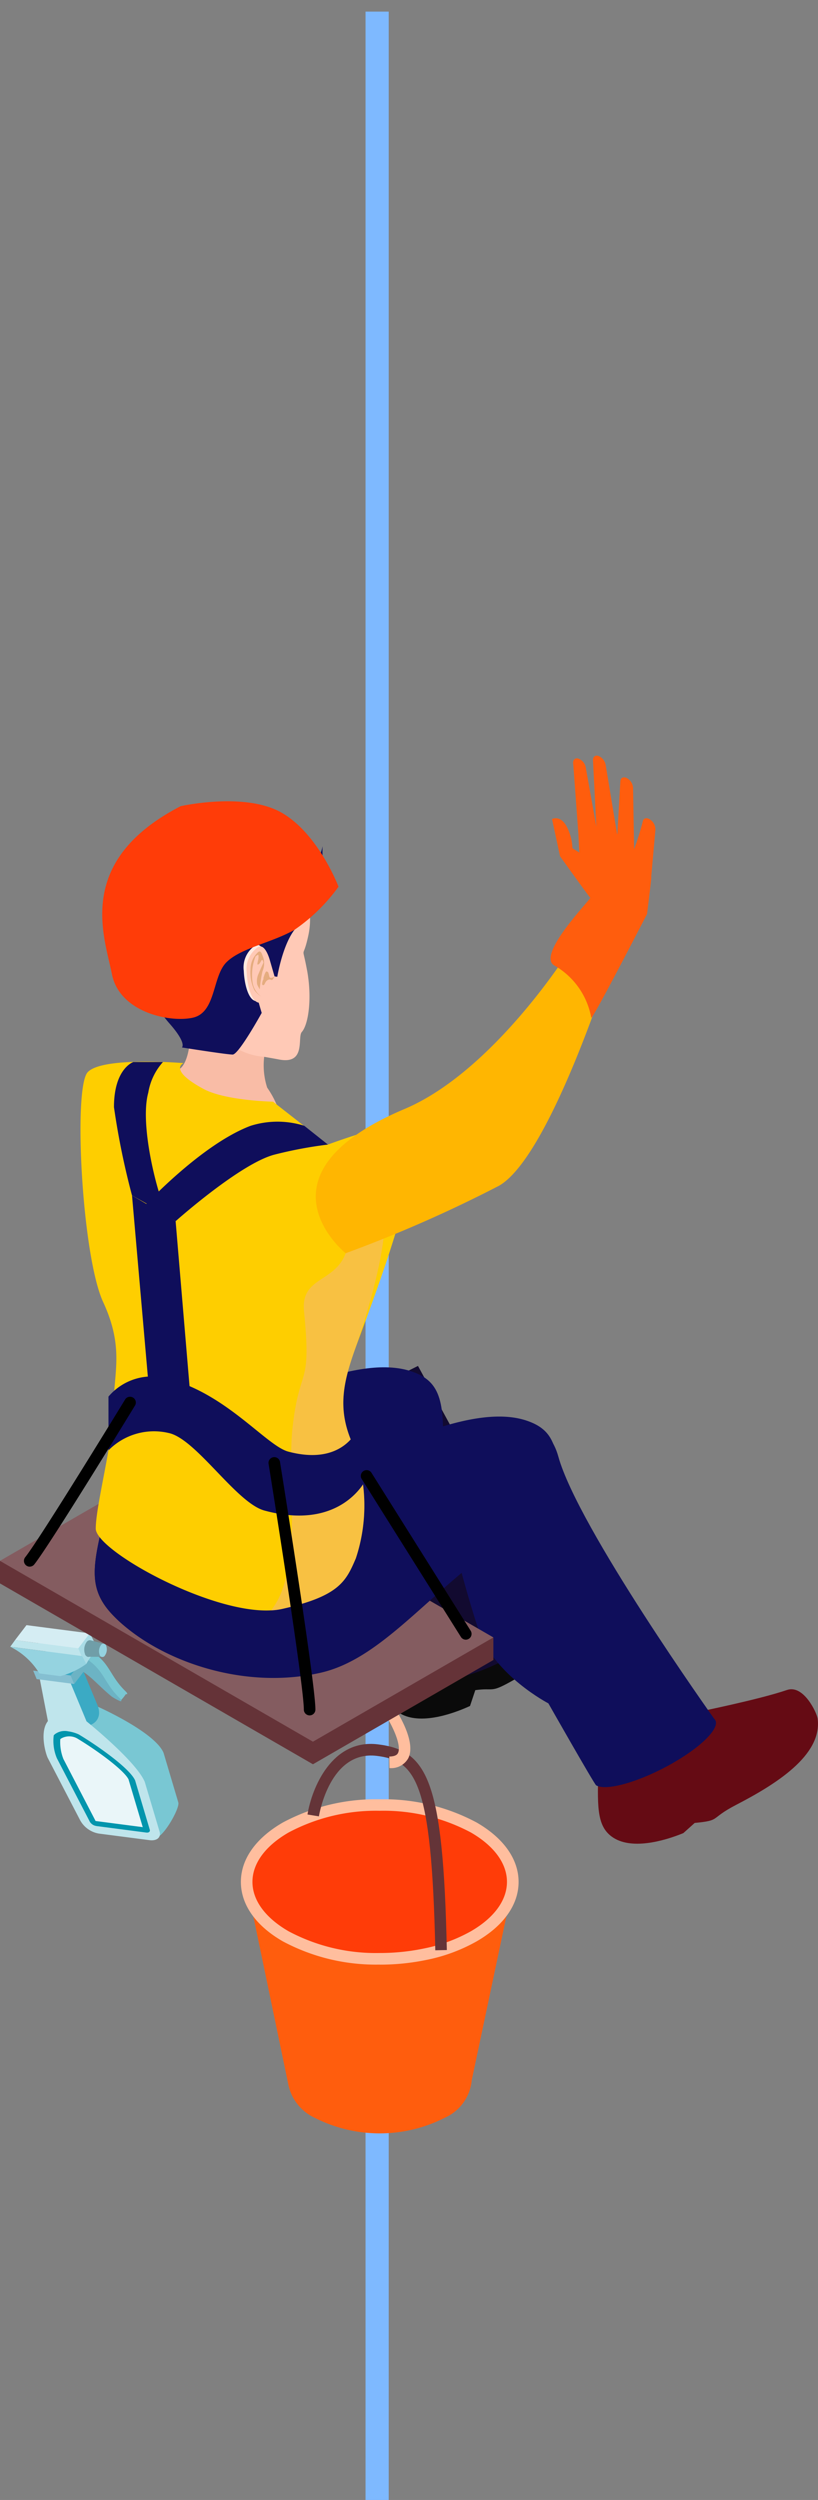 <svg xmlns="http://www.w3.org/2000/svg" xmlns:xlink="http://www.w3.org/1999/xlink" width="70.42" height="215.005" viewBox="0 0 70.42 215.005">
  <rect x="0" y="0" width="70.42" height="215.005" fill="#808080" stroke="none"/>
  <defs>
    <clipPath id="clip-path">
      <rect id="長方形_72" data-name="長方形 72" width="70.42" height="215.005" transform="translate(0 39)" fill="none"/>
    </clipPath>
    <clipPath id="clip-path-2">
      <rect id="長方形_71" data-name="長方形 71" width="70.421" height="175.005" fill="none"/>
    </clipPath>
    <clipPath id="clip-path-3">
      <rect id="長方形_70" data-name="長方形 70" width="9.796" height="37.25" fill="none"/>
    </clipPath>
  </defs>
  <g id="entry_00_3" transform="translate(0 -39)">
    <g id="グループ_174" data-name="グループ 174" clip-path="url(#clip-path)">
      <rect id="長方形_69" data-name="長方形 69" width="1.994" height="214.005" transform="translate(31.469 39.999)" fill="#7eb9ff"/>
      <g id="グループ_173" data-name="グループ 173" transform="translate(-0.001 57.999)">
        <g id="グループ_172" data-name="グループ 172" clip-path="url(#clip-path-2)">
          <path id="パス_578" data-name="パス 578" d="M36.19,81.591l3.186,2.85c.647.083,2.135-2.527,1.987-3.031l-1.27-4.266c-.742-1.785-5.639-3.961-5.639-3.961-1.383-.733-2.611-1.559-2.875-.685l-.077.074c-.378.346-.035,1.871.221,2.478l2.8,5.384a2.271,2.271,0,0,0,1.669,1.158" transform="translate(-26.011 54.607)" fill="#79c7d3"/>
          <path id="パス_579" data-name="パス 579" d="M36.239,75.861l1.121.146c1.522.2,2.348-.626,1.843-1.838l-1.341-3.221L35.222,70.6Z" transform="translate(-30.82 53.456)" fill="#3baac4"/>
          <path id="パス_580" data-name="パス 580" d="M36.034,76.593l3.883,6.473c1.522.2-.415-6.951-.919-8.164L37.657,71.68l-2.639-.344Z" transform="translate(-31.601 54.012)" fill="#bfe5ec"/>
          <path id="パス_581" data-name="パス 581" d="M36.183,72.479l.986-1.288-.3-.729-.986,1.286Z" transform="translate(-29.795 53.349)" fill="#6cb3c4"/>
          <path id="パス_582" data-name="パス 582" d="M36.744,71.684l3.231.422-.3-.731-3.231-.42Z" transform="translate(-33.587 53.723)" fill="#85bfd1"/>
          <path id="パス_583" data-name="パス 583" d="M39.039,73.75l.005,0c.163.044.137-.076-.016-.227-1.371-1.327-1.306-2.312-2.787-3.347-4.2-.9-1.5.963-2.01.986,1.33-.863,4.316,3.186,4.316,3.186a4.218,4.218,0,0,0,.492-.6" transform="translate(-28.201 52.95)" fill="#79c7d3"/>
          <path id="パス_584" data-name="パス 584" d="M39.325,74.092h.005c.16.046.135-.076-.016-.227-1.372-1.327-1.306-2.312-2.789-3.347-4.2-.894-1.5.965-2.008.988,1.33-.865,2.434.852,4.077,2.188a4.479,4.479,0,0,0,.731.4" transform="translate(-28.986 53.208)" fill="#6cb3c4"/>
          <path id="パス_585" data-name="パス 585" d="M37.8,71.349l3.052.466a5.013,5.013,0,0,1,.986-1.288c-.149-.227-.539-1.107-.694-1.334l-5.855-.141a6.069,6.069,0,0,1,2.511,2.3" transform="translate(-33.416 52.282)" fill="#aadce6"/>
          <path id="パス_586" data-name="パス 586" d="M37.056,83.248l4.3.559c.645.084,1.023-.235.873-.74L40.957,78.8c-.74-1.783-5.02-5.215-5.02-5.215a4.73,4.73,0,0,0-3.275-.07c-.74.824-.329,2.587-.072,3.193l2.8,5.382a2.268,2.268,0,0,0,1.669,1.16" transform="translate(-28.492 55.452)" fill="#bfe5ec"/>
          <path id="パス_587" data-name="パス 587" d="M40.53,82.318c.079.011.127-.028.107-.091L39.381,78.01c-.423-.914-2.968-2.736-4.649-3.743A2.825,2.825,0,0,0,34,74.061a1.229,1.229,0,0,0-.991.216l-.069.065a3.808,3.808,0,0,0,.272,1.859l2.8,5.379.014.037a.282.282,0,0,0,.206.142Z" transform="translate(-28.034 56.062)" fill="#eaf6f9"/>
          <path id="パス_588" data-name="パス 588" d="M36.453,82.08l4.3.561c.223.028.355-.081.3-.257l-1.26-4.233-.009-.016c-.483-1.042-3.216-2.959-4.825-3.924l-.07-.035a3.251,3.251,0,0,0-.85-.239,1.419,1.419,0,0,0-1.16.251l-.09.09a3.817,3.817,0,0,0,.274,1.98l2.806,5.4.005.018a.789.789,0,0,0,.578.4m4,.1-4.061-.529-2.771-5.333a3.947,3.947,0,0,1-.269-1.7l.054-.049a1.39,1.39,0,0,1,1.39-.025c1.859,1.118,4.062,2.769,4.432,3.527Z" transform="translate(-28.161 55.965)" fill="#0295ad"/>
          <path id="パス_589" data-name="パス 589" d="M36.086,70.031l6.127.8-.272-.657-5.445-.71Z" transform="translate(-35.2 52.592)" fill="#bfe5ec"/>
          <path id="パス_590" data-name="パス 590" d="M38.356,72.082l1.8.234a6.628,6.628,0,0,0,2.24-1.056c-.149-.227-.218-.443-.373-.669l-6.175-.8a6.073,6.073,0,0,1,2.509,2.3" transform="translate(-34.961 52.837)" fill="#95d3e0"/>
          <path id="パス_591" data-name="パス 591" d="M35.681,70.017l5.445.71.984-1.29-5.444-.708Z" transform="translate(-34.385 52.038)" fill="#d5edf3"/>
          <path id="パス_592" data-name="パス 592" d="M35.046,70.651a1.13,1.13,0,0,1,.132-1.014.341.341,0,0,1,.357-.162v0l1.151.3-.095.566-.125.557-1.053-.005a.234.234,0,0,1-.139,0h-.011l0,0a.382.382,0,0,1-.22-.234" transform="translate(-27.729 52.596)" fill="#709ea8"/>
          <path id="パス_593" data-name="パス 593" d="M34.894,70.582a.248.248,0,0,0,.466.061.905.905,0,0,0,.107-.808.248.248,0,0,0-.466-.06.9.9,0,0,0-.107.807" transform="translate(-26.319 52.725)" fill="#95d3e0"/>
          <path id="パス_594" data-name="パス 594" d="M15,81.887l22.736-.148L34.293,98.014a3.925,3.925,0,0,1-2.332,3.237,12.354,12.354,0,0,1-11.182,0,4.054,4.054,0,0,1-2.3-2.987L15.555,84.227Z" transform="translate(6.32 61.888)" fill="#ff5d0d"/>
          <path id="パス_595" data-name="パス 595" d="M18.308,88.825a17.971,17.971,0,0,0,12.07,1.529,14.217,14.217,0,0,0,4.131-1.529c4.474-2.583,4.474-6.772,0-9.353s-11.727-2.583-16.2,0-4.475,6.77,0,9.353" transform="translate(6.284 58.705)" fill="#ff3c08"/>
          <path id="パス_596" data-name="パス 596" d="M26.621,91.475a19.666,19.666,0,0,0,4.075-.418,14.559,14.559,0,0,0,4.273-1.587c2.325-1.341,3.606-3.156,3.606-5.108s-1.281-3.766-3.606-5.108a16.962,16.962,0,0,0-8.348-2,16.955,16.955,0,0,0-8.346,2c-2.328,1.344-3.609,3.158-3.606,5.11s1.277,3.766,3.606,5.106a16.969,16.969,0,0,0,8.346,2m0-13.228a15.988,15.988,0,0,1,7.853,1.87c2,1.158,3.1,2.666,3.1,4.245s-1.1,3.089-3.1,4.245a13.658,13.658,0,0,1-3.985,1.472,18.509,18.509,0,0,1-3.867.4,15.967,15.967,0,0,1-7.851-1.871c-2-1.156-3.107-2.662-3.107-4.243s1.1-3.089,3.107-4.247a15.986,15.986,0,0,1,7.851-1.87" transform="translate(6.07 58.49)" fill="#ffbe9e"/>
          <path id="パス_597" data-name="パス 597" d="M29.185,92.292l.995-.021C29.867,77.608,28.493,75.1,24.239,74.58c-3.938-.481-5.683,3.736-6.055,6.034l.982.16c.039-.232.965-5.663,4.952-5.206,3.354.411,4.751,2.04,5.068,16.724" transform="translate(8.289 56.439)" fill="#643438"/>
          <path id="パス_598" data-name="パス 598" d="M20.393,77.982A1.681,1.681,0,0,0,22,77.156c.729-1.39-.875-3.92-1.2-4.412l-.829.552c.682,1.023,1.488,2.753,1.151,3.4-.037.07-.149.285-.743.293Z" transform="translate(13.137 55.078)" fill="#ffbe9e"/>
          <path id="パス_599" data-name="パス 599" d="M14.384,69.388l-3.82,2.922c.046,3.516.037,5.247,1.4,6.161,1.657,1.116,4.456.216,6.148-.559l.455-1.362c1.625-.225,1.262.26,3.021-.717,3.437-1.9,8.758-5.025,7.807-8.571-.1-.378-1.474-1.566-1.854-1.472-1.991.485-7.819,2.474-7.819,2.474Z" transform="translate(22.352 49.808)" fill="#0a0a0a" fill-rule="evenodd"/>
          <path id="パス_600" data-name="パス 600" d="M12.724,62.84,27.739,82.28l.005.012a.483.483,0,0,0,.253.515c.9.525,3.883-.35,6.66-1.954A14.434,14.434,0,0,0,37.375,78.9c.332-.221.673-.453,1.019-.7L26.315,56.042Z" transform="translate(9.669 42.432)" fill="#120a30" fill-rule="evenodd"/>
          <path id="パス_601" data-name="パス 601" d="M3.992,75.567.052,78.324c-.1,3.516-.184,5.243,1.137,6.215,1.61,1.184,4.444.406,6.168-.3l.977-.875c2.318-.223,1.216-.334,3.572-1.557,3.312-1.715,7.456-4.247,7.009-7.433-.065-.466-1.2-2.933-2.636-2.444-2.428.829-7.742,1.9-7.742,1.9Z" transform="translate(51.472 54.414)" fill="#650b14" fill-rule="evenodd"/>
          <path id="パス_602" data-name="パス 602" d="M5,64.582C5.175,67,7.285,74.515,8.093,76.8c1.349,3.82,5.969,6.217,5.969,6.217s3.957,6.962,4.113,7.051c.9.525,3.882-.35,6.658-1.952,2.659-1.536,4.166-3.182,3.5-3.778,0,0-11.727-16.434-13.416-22.551C13.326,56.031,5.1,59.282,5,64.582" transform="translate(33.149 44.479)" fill="#0f0e5b" fill-rule="evenodd"/>
          <path id="パス_603" data-name="パス 603" d="M58.378,72.169v1.94L42.845,83.077,15.9,67.521V65.583Z" transform="translate(-15.903 49.656)" fill="#653338" fill-rule="evenodd"/>
          <path id="パス_604" data-name="パス 604" d="M31.437,60.479l26.94,15.554L42.844,85,15.9,69.447Z" transform="translate(-15.903 45.791)" fill="#845c60" fill-rule="evenodd"/>
          <path id="パス_605" data-name="パス 605" d="M34.427,50.179H32.378v.582h.005a.479.479,0,0,0,.3.474,1.608,1.608,0,0,0,1.45,0,.479.479,0,0,0,.293-.474h.005Z" transform="translate(-20.899 37.993)" fill="#679b96"/>
          <path id="パス_606" data-name="パス 606" d="M34.127,50.852a1.6,1.6,0,0,1-1.45,0,.443.443,0,0,1,0-.838,1.619,1.619,0,0,1,1.45,0,.443.443,0,0,1,0,.838" transform="translate(-20.897 37.738)" fill="#c9dbf5"/>
          <path id="パス_607" data-name="パス 607" d="M32.7,63.7H30.647v.582h0a.486.486,0,0,0,.3.474,1.6,1.6,0,0,0,1.448,0,.479.479,0,0,0,.3-.474H32.7Z" transform="translate(-16.124 48.232)" fill="#679b96"/>
          <path id="パス_608" data-name="パス 608" d="M32.394,64.375a1.6,1.6,0,0,1-1.448,0,.442.442,0,0,1,0-.838,1.615,1.615,0,0,1,1.448,0,.442.442,0,0,1,0,.838" transform="translate(-16.123 47.977)" fill="#c9dbf5"/>
          <path id="パス_609" data-name="パス 609" d="M19.588,67.234c-1.188,5.386-2.151,7.582.33,10.177,3.578,3.741,4.941,1.2,11.859-.383,5.136-1.177,5.215-5.5,11.191-9.757l5.28-2.7c.355-5.466-.051-7.229-2.579-8.1-4.774-1.641-12.945,2.643-19.188,5.7Z" transform="translate(-10.212 42.484)" fill="#0f0e5b" fill-rule="evenodd"/>
          <path id="パス_610" data-name="パス 610" d="M14.182,64.92l-.016.035a4.438,4.438,0,0,0-.336.963c-1.132,5.018-1.957,7.159.443,9.67,3.578,3.741,11,6.544,17.916,4.96,5.046-1.156,8.937-6.421,14.739-10.641a4.8,4.8,0,0,1,.647-.4l2.671-1.365a4.375,4.375,0,0,0,2.384-3.86c.019-3.4-.634-4.693-2.69-5.4-4.456-1.53-11.875,2.1-17.919,5.076a4.353,4.353,0,0,1-2.667.38l-10.5-1.812a4.37,4.37,0,0,0-4.674,2.391" transform="translate(-4.567 44.309)" fill="#0f0e5b" fill-rule="evenodd"/>
          <path id="パス_611" data-name="パス 611" d="M35.56,47.84c-.251-.16-4.994,5.484-8.947,2.634l-.346-6.851a.1.1,0,0,1,.03.007c.2.033,1.276.081,1.448-3.277.06-1.14.689-1.5,1.534-1.462a5.8,5.8,0,0,1,1.97.55,18.309,18.309,0,0,1,2.9,1.655s-.049.6-.072,1.348a6.232,6.232,0,0,0,.258,2.653,7.958,7.958,0,0,1,.879,1.624c.283.643.474,1.2.348,1.119" transform="translate(-11.332 29.444)" fill="#f9bca6"/>
          <path id="パス_612" data-name="パス 612" d="M43.218,74a14.4,14.4,0,0,1,.285,9.868c-.843,1.964-1.423,3.244-6.364,4.351a5.186,5.186,0,0,1-.933.119c-5.282.288-15.092-5.155-15.092-7.03,0-2,1.539-7.7,1.539-10.545s.928-4.989-.9-8.937-2.583-18.38-1.342-19.761,8.264-.791,8.264-.791-1.365.55,1.7,2.212c1.885,1.026,6,1.105,6,1.105L41.1,48.279s6.32-2.355,7-1.6c1.977,2.219-3.748,16.579-4.743,19.427s-1.407,5.054-.137,7.9" transform="translate(-12.87 31.158)" fill="#fece00"/>
          <path id="パス_613" data-name="パス 613" d="M36.668,40.159c.45,2.453.109,4.679-.455,5.31-.4.448.408,2.836-1.987,2.358-.487-.093-.893-.16-1.253-.227a5.57,5.57,0,0,1-2.574-.845,5.919,5.919,0,0,1-.671-.5,9.453,9.453,0,0,1-1.552-2.205c-1.826-3.23-4.084-8.882-3.01-10.84.8-1.462,4.154-1.248,6.964-.784,2.216.376,4.084.912,4.084.912l.2-.128a6.632,6.632,0,0,1,.353,4c-.492,2.246-.552.51-.1,2.956" transform="translate(-10.232 24.288)" fill="#ffc9b6"/>
          <path id="パス_614" data-name="パス 614" d="M38.976,32.569c-2.073-1.339-4.2-4.426-8.642-2.882a7.191,7.191,0,0,0-3.507,1.722,9.876,9.876,0,0,0-2.541,6.218,13.708,13.708,0,0,0,3.3,9.17c1.6,1.792,1.13,2.13,1.13,2.13s3.846.611,4.37.611,2.5-3.583,2.5-3.583-1.341-4.414-.914-4.5c.5-.105.678,1.246,2.256,1.393,0,0,.592-3.644,2.049-4.586s1.84-4,1.84-6.008.234,1.657-1.84.316" transform="translate(-13.055 22.158)" fill="#0f0e5b"/>
          <path id="パス_615" data-name="パス 615" d="M28.623,36.6c-.011-.046-.4-1.45-.993-1.114a2.264,2.264,0,0,0-.991,2.186c.047,1.111.388,2.516,1.047,2.6s.85.216,1.274-.3a1.607,1.607,0,0,0,.29-1.209Z" transform="translate(-5.652 26.825)" fill="#ffeae1"/>
          <path id="パス_616" data-name="パス 616" d="M28.478,36.676c-.011-.046-.4-1.45-.993-1.114a2.264,2.264,0,0,0-.991,2.186c.049,1.111.388,2.516,1.047,2.6s.849.214,1.272-.3a1.608,1.608,0,0,0,.293-1.209Z" transform="translate(-5.252 26.887)" fill="#ffc9b6"/>
          <path id="パス_617" data-name="パス 617" d="M28.234,36.742s-.283.617-.392.887a1.529,1.529,0,0,0-.134.97,3.3,3.3,0,0,0,.218.409,11.292,11.292,0,0,1,.239-1.559,1.7,1.7,0,0,0,.077-1.135c-.132-.341-.221-.77-.525-.436a1.975,1.975,0,0,0-.585,1.411,3.486,3.486,0,0,0,.337,1.8,2.034,2.034,0,0,0,.6.553,1.816,1.816,0,0,1-.764-1.265,4.406,4.406,0,0,1,.258-2.195c.234-.176.269-.214.258.083s-.211.713-.005.6.271-.522.365-.339.051.22.051.22" transform="translate(-5.564 27.074)" fill="#e5ac7f"/>
          <path id="パス_618" data-name="パス 618" d="M26.744,37.324s.167-.627.283-.589.142.042.193.269.056.309.242.276.329-.192.142.077-.2-.046-.481.116-.225.45-.4.443-.026-.429.044-.546Z" transform="translate(-4.073 27.813)" fill="#e5ac7f"/>
          <g id="グループ_171" data-name="グループ 171" transform="translate(23.335 82.251)" opacity="0.26" style="mix-blend-mode: multiply;isolation: isolate">
            <g id="グループ_170" data-name="グループ 170" transform="translate(0)">
              <g id="グループ_169" data-name="グループ 169" clip-path="url(#clip-path-3)">
                <path id="パス_619" data-name="パス 619" d="M28.234,69.721a14.4,14.4,0,0,1,.285,9.868c-.843,1.964-1.423,3.244-6.364,4.351a5.187,5.187,0,0,1-.933.119c2.8-3.514,1.383-11.342,1.838-15.6.6-5.591,1.675-3.354,1-10.132-.438-4.391,6.189-1.118,3.021-11.52,1.353,1.119,2.6.181,3.275.931,1.977,2.219-.988,11.228-1.982,14.076s-1.407,5.054-.137,7.9" transform="translate(-21.222 -46.809)" fill="#e79cff"/>
              </g>
            </g>
          </g>
          <path id="パス_620" data-name="パス 620" d="M22.127,58.281a4.911,4.911,0,0,1,5.184-1.518c4.971,1.284,8.425,5.749,10.29,6.248,4.741,1.269,5.98-1.954,5.98-1.954l.749,4.287s-2.068,4.565-8.78,2.736c-2.418-.659-5.883-6.173-8.237-6.667a5.5,5.5,0,0,0-5.184,1.49Z" transform="translate(-12.788 42.831)" fill="#0f0e5b" fill-rule="evenodd"/>
          <path id="パス_621" data-name="パス 621" d="M26.031,75.739a.5.5,0,0,0,.422-.763L17.891,61.355a.5.5,0,0,0-.843.531l8.563,13.62a.5.5,0,0,0,.422.234" transform="translate(14.07 46.279)"/>
          <path id="パス_622" data-name="パス 622" d="M28.158,82.7a.5.5,0,0,0,.5-.5c0-2.3-2.915-20.478-3.04-21.251a.5.5,0,1,0-.984.158c.032.188,3.028,18.868,3.028,21.093a.5.5,0,0,0,.5.5" transform="translate(-1.504 45.83)"/>
          <path id="パス_623" data-name="パス 623" d="M33.908,72.177a.492.492,0,0,0,.388-.186c1.334-1.669,8.4-13.214,8.694-13.7a.5.5,0,0,0-.85-.52c-.072.119-7.327,11.982-8.622,13.6a.5.5,0,0,0,.39.81" transform="translate(-31.348 43.558)"/>
          <path id="パス_624" data-name="パス 624" d="M39.738,46.062,37.7,44.446a7.686,7.686,0,0,0-4.625.005c-4.215,1.588-9.063,6.816-9.063,6.816l2.62,1.379s5.547-4.946,8.5-5.718a36.349,36.349,0,0,1,4.612-.866" transform="translate(-11.506 33.375)" fill="#0f0e5b" fill-rule="evenodd"/>
          <path id="パス_625" data-name="パス 625" d="M35.953,41.168H33.405s-1.669.546-1.669,3.88a65.559,65.559,0,0,0,1.553,7.594l3.291,1.833c-.462.388-2.8-7.406-1.889-10.676a5.207,5.207,0,0,1,1.262-2.63" transform="translate(-21.924 31.17)" fill="#0f0e5b" fill-rule="evenodd"/>
          <path id="パス_626" data-name="パス 626" d="M35.852,67.111l-3.713-2.349L30.646,47.7,34.4,49.907Z" transform="translate(-19.28 36.114)" fill="#0f0e5b" fill-rule="evenodd"/>
          <path id="パス_627" data-name="パス 627" d="M35.647,36.083S30.305,53.3,25.805,55.9a113.931,113.931,0,0,1-13.212,5.809S4.23,54.979,17.67,49.3c7.642-3.23,14.122-13.54,14.122-13.54Z" transform="translate(17.164 27.074)" fill="#ffb601"/>
          <path id="パス_628" data-name="パス 628" d="M9.29,32.156a4.355,4.355,0,0,1,.555,1.977l.592.373s-.076-1.439-.072-1.5l-.446-6.052c-.077-.355.1-.6.392-.539l.011,0a1,1,0,0,1,.666.749l.915,5.122-.286-5.653c-.037-.344.176-.538.476-.434l.011.005a1.042,1.042,0,0,1,.61.814l.972,5.881.028.019.258-4.57c.04-.306.316-.4.615-.213l.012.007a1.029,1.029,0,0,1,.467.9l.088,5.184a24.5,24.5,0,0,0,.738-2.363c.04-.306.316-.4.615-.211l.011.007a1.031,1.031,0,0,1,.469.9l-.36,4.024.009.026c.021.1-.371,3.186-.371,3.186s-4.616,8.958-4.8,8.919a6.5,6.5,0,0,0-3.156-4.484c-1.648-.889,3.182-5.753,3.068-5.842s-2.6-3.565-2.6-3.565l-.689-3.2s.661-.346,1.2.534" transform="translate(39.436 19.817)" fill="#ff5d0d"/>
          <path id="パス_629" data-name="パス 629" d="M30.237,28.827s5.554-1.256,8.719.571,4.878,6.354,4.878,6.354a15.466,15.466,0,0,1-3.781,3.7c-1.924,1.111-4.634,1.566-5.869,2.8s-.877,4.344-2.922,4.772-6.3-.508-6.937-3.755-3.247-9.7,5.913-14.44" transform="translate(-14.69 21.508)" fill="#ff3c08"/>
        </g>
      </g>
    </g>
  </g>
</svg>
